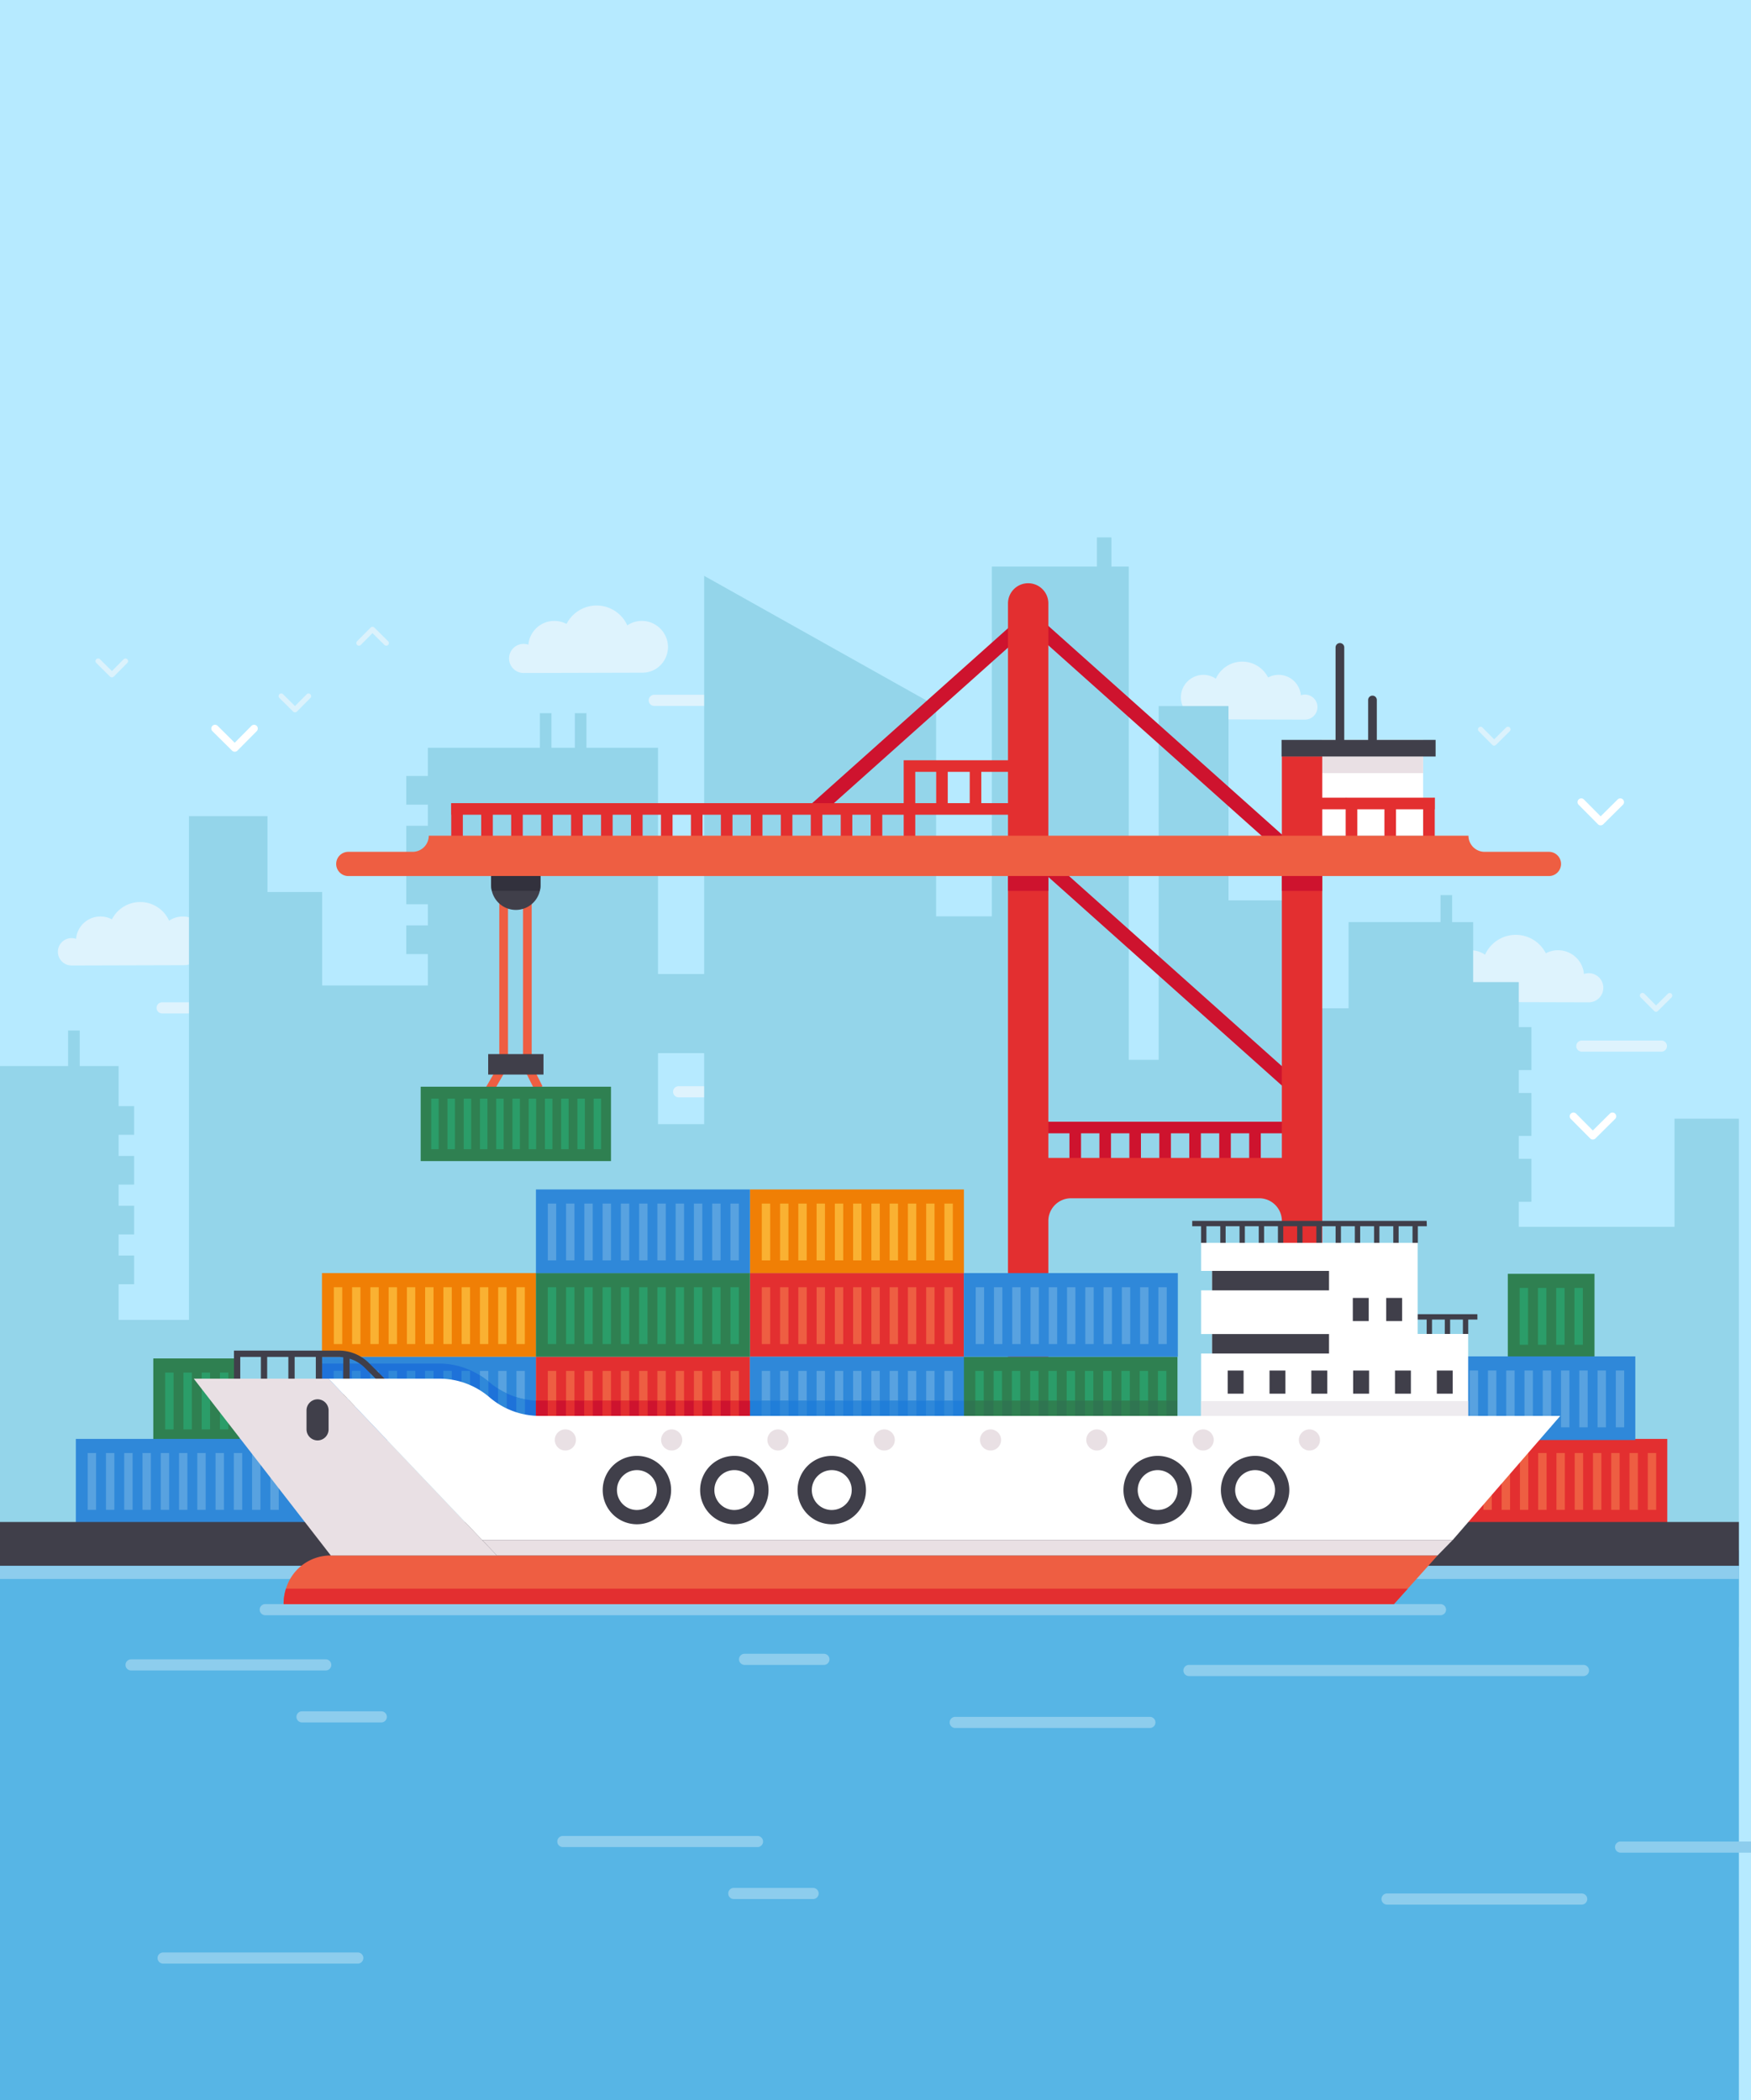 <svg xmlns="http://www.w3.org/2000/svg" xmlns:xlink="http://www.w3.org/1999/xlink" width="426" height="511.086" viewBox="0 0 426 511.086">
  <rect x="0" y="0" width="426" height="511.086" fill="#808080" stroke="none"/>
  <defs>
    <clipPath id="clip-path">
      <rect id="長方形_173" data-name="長方形 173" width="426" height="511.086" transform="translate(0 0)" fill="none"/>
    </clipPath>
  </defs>
  <g id="part2_job_illust_2-pc" transform="translate(-1024.027 -8526.502)">
    <g id="グループ_1747" data-name="グループ 1747" transform="translate(1024.027 8526.502)">
      <g id="グループ_1073" data-name="グループ 1073" transform="translate(0 0)" clip-path="url(#clip-path)">
        <rect id="長方形_173-2" data-name="長方形 173" width="440.41" height="545.309" transform="translate(0 0)" fill="#b6eaff"/>
        <g id="グループ_1072" data-name="グループ 1072" transform="translate(0 115.123)">
          <rect id="BG" width="423.05" height="255.24" transform="translate(0)" fill="#b6eaff"/>
          <g id="グループ_1032" data-name="グループ 1032" transform="translate(14.079 32.226)">
            <path id="パス_1488" data-name="パス 1488" d="M-21.579,626.346a6.314,6.314,0,0,1,3.808,1.085,8.2,8.2,0,0,1,7.478-4.835,8.2,8.2,0,0,1,7.31,4.485,6.3,6.3,0,0,1,2.968-.739,6.335,6.335,0,0,1,6.31,5.785,3.51,3.51,0,0,1,2.2-.04,3.543,3.543,0,0,1-1.039,6.931c-1.938,0-23.623-.064-28.789-.075a6.322,6.322,0,0,1-3.541-1.021,6.319,6.319,0,0,1-2.77-5.7A6.391,6.391,0,0,1-21.579,626.346Z" transform="translate(364.989 -542.454)" fill="#def3fd"/>
            <path id="パス_1489" data-name="パス 1489" d="M-90.335,555.392a5.426,5.426,0,0,1,3.272.932,7.053,7.053,0,0,1,6.427-4.155,7.049,7.049,0,0,1,6.282,3.854,5.412,5.412,0,0,1,2.551-.636,5.445,5.445,0,0,1,5.422,4.972,3.014,3.014,0,0,1,1.89-.035,3.051,3.051,0,0,1,2.1,2.366,3.047,3.047,0,0,1-3,3.59c-1.665,0-20.3-.055-24.74-.064a5.423,5.423,0,0,1-3.043-.877,5.429,5.429,0,0,1-2.381-4.895A5.493,5.493,0,0,1-90.335,555.392Z" transform="translate(368.788 -538.513)" fill="#def3fd"/>
            <path id="パス_1490" data-name="パス 1490" d="M-177.727,664.323h-47.352a1.355,1.355,0,0,1-1.355-1.356,1.355,1.355,0,0,1,1.355-1.355h47.352a1.355,1.355,0,0,1,1.355,1.355A1.355,1.355,0,0,1-177.727,664.323Z" transform="translate(376.111 -544.637)" fill="#def3fd"/>
            <path id="パス_1491" data-name="パス 1491" d="M-338.9,642.7h-19.291a1.355,1.355,0,0,1-1.355-1.356,1.354,1.354,0,0,1,1.355-1.355H-338.9a1.355,1.355,0,0,1,1.355,1.355A1.356,1.356,0,0,1-338.9,642.7Z" transform="translate(383.559 -543.427)" fill="#def3fd"/>
            <path id="パス_1492" data-name="パス 1492" d="M27,652.55H7.713a1.355,1.355,0,1,1,0-2.709H27a1.355,1.355,0,1,1,0,2.709Z" transform="translate(363.085 -543.979)" fill="#def3fd"/>
            <path id="パス_1493" data-name="パス 1493" d="M-212.076,563.427h-19.29a1.356,1.356,0,0,1-1.356-1.356,1.356,1.356,0,0,1,1.356-1.355h19.29a1.356,1.356,0,0,1,1.356,1.355A1.356,1.356,0,0,1-212.076,563.427Z" transform="translate(376.463 -538.992)" fill="#def3fd"/>
            <path id="パス_1494" data-name="パス 1494" d="M-354.335,617.665a5.942,5.942,0,0,0-3.583,1.021,7.72,7.72,0,0,0-7.035-4.55,7.718,7.718,0,0,0-6.877,4.22,5.937,5.937,0,0,0-2.792-.7,5.96,5.96,0,0,0-5.936,5.443,3.294,3.294,0,0,0-2.068-.038,3.339,3.339,0,0,0-2.3,2.59,3.336,3.336,0,0,0,3.282,3.93c1.824,0,22.225-.06,27.085-.07a5.95,5.95,0,0,0,3.332-.96,5.942,5.942,0,0,0,2.607-5.359A6.013,6.013,0,0,0-354.335,617.665Z" transform="translate(384.983 -541.981)" fill="#def3fd"/>
            <path id="パス_1495" data-name="パス 1495" d="M-236.126,541.455a6.31,6.31,0,0,0-3.807,1.085,8.207,8.207,0,0,0-7.479-4.835,8.2,8.2,0,0,0-7.31,4.485,6.3,6.3,0,0,0-2.968-.74,6.336,6.336,0,0,0-6.31,5.786,3.5,3.5,0,0,0-2.2-.04,3.551,3.551,0,0,0-2.449,2.753,3.546,3.546,0,0,0,3.488,4.178c1.938,0,23.623-.064,28.789-.076a6.314,6.314,0,0,0,3.541-1.02,6.322,6.322,0,0,0,2.771-5.7A6.392,6.392,0,0,0-236.126,541.455Z" transform="translate(378.476 -537.704)" fill="#def3fd"/>
          </g>
          <path id="パス_1496" data-name="パス 1496" d="M7.494,661.609v26.319H-30.388v-6.106h3.066V671.362h-3.066V665.8h3.066v-10.46h-3.066v-5.558h3.066v-10.46h-3.066V628.363h-11.1v-14.6h-5.123V607.2h-2.821v6.558H-71.8v20.977H-84.7V608.474h-16.316V561.191h-16.988v86.083h-7.276V527.245H-129.5v-7.094h-3.525v7.094h-25.562l0,85.129h-13.567l0-51.223L-228.581,529.5V626.4h-11.231v-55.06h-17.408v-8.421h-2.821v8.421h-5.693v-8.421h-2.821v8.421h-27.256v6.87h-5.244v6.974h5.244v5.148h-5.244V597.3h5.244v5.148h-5.244v6.975h5.244v5.148h-5.244v6.974h5.244v7.633h-25.708V606.437h-13.3V587.978h-19.1V710.571h-17.124v-8.685h3.778v-6.974h-3.778v-5.148h3.778V682.79h-3.778v-5.147h3.778v-6.975h-3.778v-5.148h3.778v-6.974h-3.778v-9.754h-9.461V640.15h-2.82v8.643H-399.9V790.27H23.154V661.609Zm-247.307,1.324V645.655h11.231v17.277Z" transform="translate(399.896 -504.496)" fill="#94d5ea"/>
          <g id="グループ_1034" data-name="グループ 1034" transform="translate(366.832 194.859)">
            <rect id="長方形_443" data-name="長方形 443" width="21.091" height="20.353" transform="translate(0)" fill="#2f8051"/>
            <g id="グループ_1033" data-name="グループ 1033" transform="translate(2.884 3.438)">
              <rect id="長方形_444" data-name="長方形 444" width="2.041" height="13.826" transform="translate(0)" fill="#2b9d69"/>
              <rect id="長方形_445" data-name="長方形 445" width="2.041" height="13.826" transform="translate(4.443)" fill="#2b9d69"/>
              <rect id="長方形_446" data-name="長方形 446" width="2.041" height="13.826" transform="translate(8.887)" fill="#2b9d69"/>
              <rect id="長方形_447" data-name="長方形 447" width="2.041" height="13.826" transform="translate(13.33)" fill="#2b9d69"/>
            </g>
          </g>
          <g id="グループ_1036" data-name="グループ 1036" transform="translate(353.567 235.033)">
            <rect id="長方形_448" data-name="長方形 448" width="52.06" height="20.353" transform="translate(0)" fill="#e32f30"/>
            <g id="グループ_1035" data-name="グループ 1035" transform="translate(2.884 3.438)">
              <rect id="長方形_449" data-name="長方形 449" width="2.041" height="13.826" transform="translate(0)" fill="#ee5e42"/>
              <rect id="長方形_450" data-name="長方形 450" width="2.041" height="13.826" transform="translate(4.443)" fill="#ee5e42"/>
              <rect id="長方形_451" data-name="長方形 451" width="2.041" height="13.826" transform="translate(8.887)" fill="#ee5e42"/>
              <rect id="長方形_452" data-name="長方形 452" width="2.041" height="13.826" transform="translate(13.33)" fill="#ee5e42"/>
              <rect id="長方形_453" data-name="長方形 453" width="2.041" height="13.826" transform="translate(17.773)" fill="#ee5e42"/>
              <rect id="長方形_454" data-name="長方形 454" width="2.041" height="13.826" transform="translate(22.216)" fill="#ee5e42"/>
              <rect id="長方形_455" data-name="長方形 455" width="2.041" height="13.826" transform="translate(26.66)" fill="#ee5e42"/>
              <rect id="長方形_456" data-name="長方形 456" width="2.041" height="13.826" transform="translate(31.103)" fill="#ee5e42"/>
              <rect id="長方形_457" data-name="長方形 457" width="2.041" height="13.826" transform="translate(35.546)" fill="#ee5e42"/>
              <rect id="長方形_458" data-name="長方形 458" width="2.041" height="13.826" transform="translate(39.989)" fill="#ee5e42"/>
              <rect id="長方形_459" data-name="長方形 459" width="2.041" height="13.826" transform="translate(44.433)" fill="#ee5e42"/>
            </g>
          </g>
          <g id="グループ_1038" data-name="グループ 1038" transform="translate(345.792 214.952)">
            <rect id="長方形_460" data-name="長方形 460" width="52.06" height="20.353" transform="translate(0)" fill="#2f88d9"/>
            <g id="グループ_1037" data-name="グループ 1037" transform="translate(2.884 3.438)">
              <rect id="長方形_461" data-name="長方形 461" width="2.041" height="13.826" transform="translate(0)" fill="#58a2e0"/>
              <rect id="長方形_462" data-name="長方形 462" width="2.041" height="13.826" transform="translate(4.443)" fill="#58a2e0"/>
              <rect id="長方形_463" data-name="長方形 463" width="2.041" height="13.826" transform="translate(8.887)" fill="#58a2e0"/>
              <rect id="長方形_464" data-name="長方形 464" width="2.041" height="13.826" transform="translate(13.33)" fill="#58a2e0"/>
              <rect id="長方形_465" data-name="長方形 465" width="2.041" height="13.826" transform="translate(17.773)" fill="#58a2e0"/>
              <rect id="長方形_466" data-name="長方形 466" width="2.041" height="13.826" transform="translate(22.216)" fill="#58a2e0"/>
              <rect id="長方形_467" data-name="長方形 467" width="2.041" height="13.826" transform="translate(26.66)" fill="#58a2e0"/>
              <rect id="長方形_468" data-name="長方形 468" width="2.041" height="13.826" transform="translate(31.103)" fill="#58a2e0"/>
              <rect id="長方形_469" data-name="長方形 469" width="2.041" height="13.826" transform="translate(35.546)" fill="#58a2e0"/>
              <rect id="長方形_470" data-name="長方形 470" width="2.041" height="13.826" transform="translate(39.989)" fill="#58a2e0"/>
              <rect id="長方形_471" data-name="長方形 471" width="2.041" height="13.826" transform="translate(44.433)" fill="#58a2e0"/>
            </g>
          </g>
          <g id="グループ_1040" data-name="グループ 1040" transform="translate(37.294 215.45)">
            <rect id="長方形_472" data-name="長方形 472" width="21.091" height="20.353" transform="translate(0)" fill="#2f8051"/>
            <g id="グループ_1039" data-name="グループ 1039" transform="translate(2.884 3.438)">
              <rect id="長方形_473" data-name="長方形 473" width="2.041" height="13.826" transform="translate(0)" fill="#2b9d69"/>
              <rect id="長方形_474" data-name="長方形 474" width="2.041" height="13.826" transform="translate(4.443)" fill="#2b9d69"/>
              <rect id="長方形_475" data-name="長方形 475" width="2.041" height="13.826" transform="translate(8.887)" fill="#2b9d69"/>
              <rect id="長方形_476" data-name="長方形 476" width="2.041" height="13.826" transform="translate(13.33)" fill="#2b9d69"/>
            </g>
          </g>
          <g id="グループ_1042" data-name="グループ 1042" transform="translate(18.452 235.033)">
            <rect id="長方形_477" data-name="長方形 477" width="59.111" height="20.353" fill="#2f88d9"/>
            <g id="グループ_1041" data-name="グループ 1041" transform="translate(2.884 3.438)">
              <rect id="長方形_478" data-name="長方形 478" width="2.041" height="13.826" transform="translate(0)" fill="#58a2e0"/>
              <rect id="長方形_479" data-name="長方形 479" width="2.041" height="13.826" transform="translate(4.443)" fill="#58a2e0"/>
              <rect id="長方形_480" data-name="長方形 480" width="2.041" height="13.826" transform="translate(8.887)" fill="#58a2e0"/>
              <rect id="長方形_481" data-name="長方形 481" width="2.041" height="13.826" transform="translate(13.33)" fill="#58a2e0"/>
              <rect id="長方形_482" data-name="長方形 482" width="2.041" height="13.826" transform="translate(17.773)" fill="#58a2e0"/>
              <rect id="長方形_483" data-name="長方形 483" width="2.041" height="13.826" transform="translate(22.216)" fill="#58a2e0"/>
              <rect id="長方形_484" data-name="長方形 484" width="2.041" height="13.826" transform="translate(26.66)" fill="#58a2e0"/>
              <rect id="長方形_485" data-name="長方形 485" width="2.041" height="13.826" transform="translate(31.103)" fill="#58a2e0"/>
              <rect id="長方形_486" data-name="長方形 486" width="2.041" height="13.826" transform="translate(35.546)" fill="#58a2e0"/>
              <rect id="長方形_487" data-name="長方形 487" width="2.041" height="13.826" transform="translate(39.989)" fill="#58a2e0"/>
              <rect id="長方形_488" data-name="長方形 488" width="2.041" height="13.826" transform="translate(44.433)" fill="#58a2e0"/>
            </g>
          </g>
          <rect id="BG-2" data-name="BG" width="423.05" height="133.914" transform="translate(0 262.048)" fill="#57b5e5"/>
          <rect id="BG-3" data-name="BG" width="423.05" height="10.677" transform="translate(0 255.25)" fill="#403f4a"/>
          <rect id="BG-4" data-name="BG" width="423.05" height="3.188" transform="translate(0 265.927)" fill="#8dcded"/>
          <g id="グループ_1047" data-name="グループ 1047" transform="translate(81.791 26.807)">
            <g id="グループ_1046" data-name="グループ 1046" transform="translate(20.556)">
              <path id="パス_1497" data-name="パス 1497" d="M-272.857,660.168l-1.833-1.056,3.275-5.681V611.574h2.115V654Z" transform="translate(290.543 -536.419)" fill="#ee5e42"/>
              <path id="パス_1498" data-name="パス 1498" d="M-262.266,659.767l-2.845-5.694v-42.5H-263v42l2.622,5.247Z" transform="translate(290.007 -536.419)" fill="#ee5e42"/>
              <rect id="長方形_489" data-name="長方形 489" width="13.452" height="4.98" transform="translate(16.423 114.582)" fill="#403f4a"/>
              <g id="グループ_1044" data-name="グループ 1044" transform="translate(0 122.519)">
                <rect id="長方形_490" data-name="長方形 490" width="46.299" height="18.101" transform="translate(0)" fill="#2f8051"/>
                <g id="グループ_1043" data-name="グループ 1043" transform="translate(2.565 2.903)">
                  <rect id="長方形_491" data-name="長方形 491" width="1.815" height="12.296" transform="translate(0)" fill="#2b9d69"/>
                  <rect id="長方形_492" data-name="長方形 492" width="1.815" height="12.296" transform="translate(3.951)" fill="#2b9d69"/>
                  <rect id="長方形_493" data-name="長方形 493" width="1.815" height="12.296" transform="translate(7.903)" fill="#2b9d69"/>
                  <rect id="長方形_494" data-name="長方形 494" width="1.815" height="12.296" transform="translate(11.855)" fill="#2b9d69"/>
                  <rect id="長方形_495" data-name="長方形 495" width="1.815" height="12.296" transform="translate(15.806)" fill="#2b9d69"/>
                  <rect id="長方形_496" data-name="長方形 496" width="1.815" height="12.296" transform="translate(19.758)" fill="#2b9d69"/>
                  <rect id="長方形_497" data-name="長方形 497" width="1.815" height="12.296" transform="translate(23.709)" fill="#2b9d69"/>
                  <rect id="長方形_498" data-name="長方形 498" width="1.815" height="12.296" transform="translate(27.661)" fill="#2b9d69"/>
                  <rect id="長方形_499" data-name="長方形 499" width="1.815" height="12.296" transform="translate(31.612)" fill="#2b9d69"/>
                  <rect id="長方形_500" data-name="長方形 500" width="1.815" height="12.296" transform="translate(35.564)" fill="#2b9d69"/>
                  <rect id="長方形_501" data-name="長方形 501" width="1.815" height="12.296" transform="translate(39.515)" fill="#2b9d69"/>
                </g>
              </g>
              <path id="パス_1499" data-name="パス 1499" d="M-70.947,600.325l-63.63-56.849,2.341-2.631,63.63,56.849Z" transform="translate(282.703 -532.461)" fill="#ce132e"/>
              <path id="パス_1500" data-name="パス 1500" d="M-188.357,588.7l50.611-45.226-2.341-2.631L-190.7,586.071Z" transform="translate(285.844 -532.461)" fill="#ce132e"/>
              <path id="パス_1501" data-name="パス 1501" d="M-71.808,659.27l-63.63-56.849,2.341-2.631,63.63,56.849Z" transform="translate(282.751 -535.759)" fill="#ce132e"/>
              <rect id="長方形_502" data-name="長方形 502" width="24.635" height="23.292" transform="translate(219.244 38.139)" fill="#fff"/>
              <rect id="長方形_503" data-name="長方形 503" width="26.748" height="4.042" transform="translate(217.141 42.166)" fill="#e9e0e4"/>
              <path id="パス_1502" data-name="パス 1502" d="M-134.876,601.288h-32.131V577.6h32.131Zm-29.311-2.82H-137.7v-18.05h-26.491Z" transform="translate(284.518 -534.517)" fill="#e32f30"/>
              <rect id="長方形_504" data-name="長方形 504" width="138.639" height="2.82" transform="translate(7.436 53.515)" fill="#e32f30"/>
              <g id="グループ_1045" data-name="グループ 1045" transform="translate(7.436 14.557)">
                <path id="パス_1503" data-name="パス 1503" d="M-280.786,598.6h-2.82v-9.945l2.82,1.047Z" transform="translate(283.606 -549.693)" fill="#e32f30"/>
                <rect id="長方形_505" data-name="長方形 505" width="2.82" height="8.898" transform="translate(7.289 40.006)" fill="#e32f30"/>
                <rect id="長方形_506" data-name="長方形 506" width="2.82" height="8.898" transform="translate(14.578 40.006)" fill="#e32f30"/>
                <rect id="長方形_507" data-name="長方形 507" width="2.82" height="8.898" transform="translate(21.867 40.006)" fill="#e32f30"/>
                <rect id="長方形_508" data-name="長方形 508" width="2.82" height="8.898" transform="translate(29.157 40.006)" fill="#e32f30"/>
                <rect id="長方形_509" data-name="長方形 509" width="2.82" height="8.898" transform="translate(36.446 40.006)" fill="#e32f30"/>
                <rect id="長方形_510" data-name="長方形 510" width="2.82" height="8.898" transform="translate(43.735 40.006)" fill="#e32f30"/>
                <rect id="長方形_511" data-name="長方形 511" width="2.82" height="8.898" transform="translate(51.024 40.006)" fill="#e32f30"/>
                <rect id="長方形_512" data-name="長方形 512" width="2.82" height="8.898" transform="translate(58.313 40.006)" fill="#e32f30"/>
                <rect id="長方形_513" data-name="長方形 513" width="62.904" height="2.82" transform="translate(140.926 116.482)" fill="#ce132e"/>
                <path id="パス_1504" data-name="パス 1504" d="M-121.473,680.715h-2.82V670.77l2.82,1.047Z" transform="translate(274.692 -554.288)" fill="#ce132e"/>
                <rect id="長方形_514" data-name="長方形 514" width="2.82" height="8.898" transform="translate(157.688 117.53)" fill="#ce132e"/>
                <rect id="長方形_515" data-name="長方形 515" width="2.82" height="8.898" transform="translate(164.977 117.53)" fill="#ce132e"/>
                <rect id="長方形_516" data-name="長方形 516" width="2.82" height="8.898" transform="translate(172.266 117.53)" fill="#ce132e"/>
                <rect id="長方形_517" data-name="長方形 517" width="31.132" height="2.82" transform="translate(208.14 37.631)" fill="#e32f30"/>
                <path id="パス_1505" data-name="パス 1505" d="M-50.275,597.19H-53.1v-9.945l2.82,1.047Z" transform="translate(270.708 -549.615)" fill="#e32f30"/>
                <path id="パス_1506" data-name="パス 1506" d="M-53.594,572.971h-2.115V548.442a1.058,1.058,0,0,1,1.057-1.058,1.058,1.058,0,0,1,1.057,1.058Z" transform="translate(270.854 -547.384)" fill="#403f4a"/>
                <path id="パス_1507" data-name="パス 1507" d="M-45.2,573.73h-2.115V561.994a1.058,1.058,0,0,1,1.057-1.058,1.058,1.058,0,0,1,1.057,1.058Z" transform="translate(270.384 -548.142)" fill="#403f4a"/>
                <rect id="長方形_518" data-name="長方形 518" width="2.82" height="8.898" transform="translate(227.032 38.678)" fill="#e32f30"/>
                <path id="パス_1508" data-name="パス 1508" d="M-30.319,597.19h-2.82v-8.9l2.82-1.047Z" transform="translate(269.591 -549.615)" fill="#e32f30"/>
                <rect id="長方形_519" data-name="長方形 519" width="2.82" height="8.898" transform="translate(179.555 117.53)" fill="#ce132e"/>
                <rect id="長方形_520" data-name="長方形 520" width="2.82" height="8.898" transform="translate(186.844 117.53)" fill="#ce132e"/>
                <rect id="長方形_521" data-name="長方形 521" width="2.82" height="8.898" transform="translate(194.133 117.53)" fill="#ce132e"/>
                <rect id="長方形_522" data-name="長方形 522" width="2.82" height="8.898" transform="translate(65.602 40.006)" fill="#e32f30"/>
                <rect id="長方形_523" data-name="長方形 523" width="2.82" height="8.898" transform="translate(72.891 40.006)" fill="#e32f30"/>
                <rect id="長方形_524" data-name="長方形 524" width="2.82" height="8.898" transform="translate(80.18 40.006)" fill="#e32f30"/>
                <rect id="長方形_525" data-name="長方形 525" width="2.82" height="8.898" transform="translate(87.47 40.006)" fill="#e32f30"/>
                <rect id="長方形_526" data-name="長方形 526" width="2.82" height="8.898" transform="translate(94.759 40.006)" fill="#e32f30"/>
                <rect id="長方形_527" data-name="長方形 527" width="2.82" height="8.898" transform="translate(102.048 40.006)" fill="#e32f30"/>
                <rect id="長方形_528" data-name="長方形 528" width="2.82" height="8.898" transform="translate(117.973 30.78)" fill="#e32f30"/>
                <rect id="長方形_529" data-name="長方形 529" width="2.82" height="8.898" transform="translate(126.14 30.78)" fill="#e32f30"/>
              </g>
              <path id="パス_1509" data-name="パス 1509" d="M-261.325,603.574v5.9a6.159,6.159,0,0,1-.156,1.36,5.99,5.99,0,0,1-5.837,4.632,6,6,0,0,1-5.838-4.632,6.159,6.159,0,0,1-.155-1.36v-5.9Z" transform="translate(290.466 -535.971)" fill="#403f4a"/>
              <path id="パス_1510" data-name="パス 1510" d="M-63.675,574.085V748.361H-73.5V687.139A5.505,5.505,0,0,0-79,681.632h-45.793a5.511,5.511,0,0,0-5.513,5.507v61.222h-9.821V536.871a4.906,4.906,0,0,1,4.907-4.907,4.909,4.909,0,0,1,3.476,1.439,4.891,4.891,0,0,1,1.438,3.469V671.81H-73.5V574.085Z" transform="translate(283.014 -531.964)" fill="#e32f30"/>
              <rect id="長方形_530" data-name="長方形 530" width="37.476" height="4.042" transform="translate(209.445 38.124)" fill="#403f4a"/>
            </g>
            <path id="パス_1511" data-name="パス 1511" d="M-18.208,600.966h-15.65a3.929,3.929,0,0,1-3.928-3.929H-290.731a3.93,3.93,0,0,1-3.929,3.929h-15.65a2.946,2.946,0,0,0-2.946,2.946,2.947,2.947,0,0,0,2.946,2.947h292.1a2.948,2.948,0,0,0,2.947-2.947A2.947,2.947,0,0,0-18.208,600.966Z" transform="translate(313.257 -535.605)" fill="#ee5e42"/>
          </g>
          <g id="グループ_1050" data-name="グループ 1050" transform="translate(78.331 215.042)">
            <rect id="長方形_531" data-name="長方形 531" width="52.06" height="20.357" transform="translate(0)" fill="#2f88d9"/>
            <g id="グループ_1049" data-name="グループ 1049" transform="translate(0 1.649)">
              <g id="グループ_1048" data-name="グループ 1048">
                <path id="パス_1512" data-name="パス 1512" d="M-274.173,735h-2.041v1.073a18.706,18.706,0,0,1,2.041,1.47Z" transform="translate(314.644 -733.208)" fill="#58a2e0"/>
                <path id="パス_1513" data-name="パス 1513" d="M-269.466,735h-2.042v4.321a18.49,18.49,0,0,0,2.042,1.128Z" transform="translate(314.381 -733.208)" fill="#58a2e0"/>
                <path id="パス_1514" data-name="パス 1514" d="M-264.76,735H-266.8v6.391a18.618,18.618,0,0,0,2.041.509Z" transform="translate(314.117 -733.208)" fill="#58a2e0"/>
                <path id="パス_1515" data-name="パス 1515" d="M-288.417,733.1h-28.505l.026,3.7h2.858v-1.9H-312v1.9h2.4v-1.9h2.041v1.9h2.4v-1.9h2.041v1.9h2.4v-1.9h2.041v1.9h2.4v-1.9h2.041v1.9h2.4v-1.9h2.041v1.9h1.364c.347,0,.692.027,1.038.046v-1.949h2.042v2.168a18.56,18.56,0,0,1,2.4.574v-2.742h2.041v3.5a19.358,19.358,0,0,1,2.4,1.262v-3.688A18.733,18.733,0,0,0-288.417,733.1Z" transform="translate(316.922 -733.102)" fill="#1e72d9"/>
                <path id="パス_1516" data-name="パス 1516" d="M-261.936,742.645a18.906,18.906,0,0,1-2.7-.335V746a19.012,19.012,0,0,0,2.7.335Z" transform="translate(313.997 -733.617)" fill="#1e72d9"/>
                <path id="パス_1517" data-name="パス 1517" d="M-273.8,737.893c-.081-.071-.17-.13-.252-.2v3.692c.083.069.171.13.252.2a18.54,18.54,0,0,0,2.15,1.58v-3.695A18.532,18.532,0,0,1-273.8,737.893Z" transform="translate(314.523 -733.359)" fill="#1e72d9"/>
                <path id="パス_1518" data-name="パス 1518" d="M-269.345,740.773v3.695a18.875,18.875,0,0,0,2.4.942v-3.695A18.588,18.588,0,0,1-269.345,740.773Z" transform="translate(314.26 -733.531)" fill="#1e72d9"/>
                <path id="パス_1519" data-name="パス 1519" d="M-276.214,736.138v3.688a18.37,18.37,0,0,1,2.041,1.474v-3.692A18.674,18.674,0,0,0-276.214,736.138Z" transform="translate(314.644 -733.272)" fill="#2f88d9"/>
                <path id="パス_1520" data-name="パス 1520" d="M-271.508,739.578v3.7a18.8,18.8,0,0,0,2.042,1.128v-3.7A18.471,18.471,0,0,1-271.508,739.578Z" transform="translate(314.381 -733.464)" fill="#2f88d9"/>
                <path id="パス_1521" data-name="パス 1521" d="M-266.8,741.771v3.7a19.072,19.072,0,0,0,2.041.509V742.28A18.618,18.618,0,0,1-266.8,741.771Z" transform="translate(314.117 -733.587)" fill="#2f88d9"/>
              </g>
              <rect id="長方形_532" data-name="長方形 532" width="2.041" height="1.902" transform="translate(2.884 1.792)" fill="#2f88d9"/>
              <rect id="長方形_533" data-name="長方形 533" width="2.041" height="1.902" transform="translate(7.327 1.792)" fill="#2f88d9"/>
              <rect id="長方形_534" data-name="長方形 534" width="2.041" height="1.902" transform="translate(11.77 1.792)" fill="#2f88d9"/>
              <rect id="長方形_535" data-name="長方形 535" width="2.041" height="1.902" transform="translate(16.214 1.792)" fill="#2f88d9"/>
              <rect id="長方形_536" data-name="長方形 536" width="2.041" height="1.902" transform="translate(20.657 1.792)" fill="#2f88d9"/>
              <rect id="長方形_537" data-name="長方形 537" width="2.041" height="1.902" transform="translate(25.1 1.792)" fill="#2f88d9"/>
              <path id="パス_1522" data-name="パス 1522" d="M-285.628,735v1.948a18.674,18.674,0,0,1,2.042.219V735Z" transform="translate(315.171 -733.208)" fill="#2f88d9"/>
              <path id="パス_1523" data-name="パス 1523" d="M-280.921,735v2.742a18.517,18.517,0,0,1,2.041.758V735Z" transform="translate(314.908 -733.208)" fill="#2f88d9"/>
            </g>
          </g>
          <rect id="長方形_538" data-name="長方形 538" width="52.06" height="20.353" transform="translate(234.405 215.045)" fill="#2f8051"/>
          <g id="グループ_1052" data-name="グループ 1052" transform="translate(182.452 194.684)">
            <rect id="長方形_539" data-name="長方形 539" width="52.06" height="20.358" transform="translate(0)" fill="#e32f30"/>
            <g id="グループ_1051" data-name="グループ 1051" transform="translate(2.884 3.439)">
              <rect id="長方形_540" data-name="長方形 540" width="2.041" height="13.826" transform="translate(0)" fill="#ee5e42"/>
              <rect id="長方形_541" data-name="長方形 541" width="2.041" height="13.826" transform="translate(4.443)" fill="#ee5e42"/>
              <rect id="長方形_542" data-name="長方形 542" width="2.041" height="13.826" transform="translate(8.887)" fill="#ee5e42"/>
              <rect id="長方形_543" data-name="長方形 543" width="2.041" height="13.826" transform="translate(13.33)" fill="#ee5e42"/>
              <rect id="長方形_544" data-name="長方形 544" width="2.041" height="13.826" transform="translate(17.773)" fill="#ee5e42"/>
              <rect id="長方形_545" data-name="長方形 545" width="2.041" height="13.826" transform="translate(22.216)" fill="#ee5e42"/>
              <rect id="長方形_546" data-name="長方形 546" width="2.041" height="13.826" transform="translate(26.66)" fill="#ee5e42"/>
              <rect id="長方形_547" data-name="長方形 547" width="2.041" height="13.826" transform="translate(31.103)" fill="#ee5e42"/>
              <rect id="長方形_548" data-name="長方形 548" width="2.041" height="13.826" transform="translate(35.546)" fill="#ee5e42"/>
              <rect id="長方形_549" data-name="長方形 549" width="2.041" height="13.826" transform="translate(39.989)" fill="#ee5e42"/>
              <rect id="長方形_550" data-name="長方形 550" width="2.041" height="13.826" transform="translate(44.433)" fill="#ee5e42"/>
            </g>
          </g>
          <rect id="長方形_551" data-name="長方形 551" width="52.06" height="20.357" transform="translate(130.391 215.042)" fill="#e32f30"/>
          <g id="グループ_1054" data-name="グループ 1054" transform="translate(78.331 194.684)">
            <rect id="長方形_552" data-name="長方形 552" width="52.06" height="20.358" transform="translate(0)" fill="#f07f05"/>
            <g id="グループ_1053" data-name="グループ 1053" transform="translate(2.884 3.439)">
              <rect id="長方形_553" data-name="長方形 553" width="2.041" height="13.826" transform="translate(0)" fill="#fab132"/>
              <rect id="長方形_554" data-name="長方形 554" width="2.041" height="13.826" transform="translate(4.443)" fill="#fab132"/>
              <rect id="長方形_555" data-name="長方形 555" width="2.041" height="13.826" transform="translate(8.887)" fill="#fab132"/>
              <rect id="長方形_556" data-name="長方形 556" width="2.041" height="13.826" transform="translate(13.33)" fill="#fab132"/>
              <rect id="長方形_557" data-name="長方形 557" width="2.041" height="13.826" transform="translate(17.773)" fill="#fab132"/>
              <rect id="長方形_558" data-name="長方形 558" width="2.041" height="13.826" transform="translate(22.216)" fill="#fab132"/>
              <rect id="長方形_559" data-name="長方形 559" width="2.041" height="13.826" transform="translate(26.66)" fill="#fab132"/>
              <rect id="長方形_560" data-name="長方形 560" width="2.041" height="13.826" transform="translate(31.103)" fill="#fab132"/>
              <rect id="長方形_561" data-name="長方形 561" width="2.041" height="13.826" transform="translate(35.546)" fill="#fab132"/>
              <rect id="長方形_562" data-name="長方形 562" width="2.041" height="13.826" transform="translate(39.989)" fill="#fab132"/>
              <rect id="長方形_563" data-name="長方形 563" width="2.041" height="13.826" transform="translate(44.433)" fill="#fab132"/>
            </g>
          </g>
          <rect id="長方形_564" data-name="長方形 564" width="52.06" height="20.357" transform="translate(182.452 215.042)" fill="#2f88d9"/>
          <g id="グループ_1056" data-name="グループ 1056" transform="translate(234.496 194.685)">
            <rect id="長方形_565" data-name="長方形 565" width="52.06" height="20.353" transform="translate(0)" fill="#2f88d9"/>
            <g id="グループ_1055" data-name="グループ 1055" transform="translate(2.884 3.438)">
              <rect id="長方形_566" data-name="長方形 566" width="2.041" height="13.826" transform="translate(0)" fill="#58a2e0"/>
              <rect id="長方形_567" data-name="長方形 567" width="2.041" height="13.826" transform="translate(4.443)" fill="#58a2e0"/>
              <rect id="長方形_568" data-name="長方形 568" width="2.041" height="13.826" transform="translate(8.886)" fill="#58a2e0"/>
              <rect id="長方形_569" data-name="長方形 569" width="2.041" height="13.826" transform="translate(13.33)" fill="#58a2e0"/>
              <rect id="長方形_570" data-name="長方形 570" width="2.041" height="13.826" transform="translate(17.773)" fill="#58a2e0"/>
              <rect id="長方形_571" data-name="長方形 571" width="2.041" height="13.826" transform="translate(22.216)" fill="#58a2e0"/>
              <rect id="長方形_572" data-name="長方形 572" width="2.041" height="13.826" transform="translate(26.66)" fill="#58a2e0"/>
              <rect id="長方形_573" data-name="長方形 573" width="2.041" height="13.826" transform="translate(31.103)" fill="#58a2e0"/>
              <rect id="長方形_574" data-name="長方形 574" width="2.041" height="13.826" transform="translate(35.546)" fill="#58a2e0"/>
              <rect id="長方形_575" data-name="長方形 575" width="2.041" height="13.826" transform="translate(39.989)" fill="#58a2e0"/>
              <rect id="長方形_576" data-name="長方形 576" width="2.041" height="13.826" transform="translate(44.433)" fill="#58a2e0"/>
            </g>
          </g>
          <g id="グループ_1058" data-name="グループ 1058" transform="translate(182.452 174.33)">
            <rect id="長方形_577" data-name="長方形 577" width="52.06" height="20.354" transform="translate(0)" fill="#f07f05"/>
            <g id="グループ_1057" data-name="グループ 1057" transform="translate(2.884 3.44)">
              <rect id="長方形_578" data-name="長方形 578" width="2.041" height="13.826" transform="translate(0)" fill="#fab132"/>
              <rect id="長方形_579" data-name="長方形 579" width="2.041" height="13.826" transform="translate(4.443)" fill="#fab132"/>
              <rect id="長方形_580" data-name="長方形 580" width="2.041" height="13.826" transform="translate(8.887)" fill="#fab132"/>
              <rect id="長方形_581" data-name="長方形 581" width="2.041" height="13.826" transform="translate(13.33)" fill="#fab132"/>
              <rect id="長方形_582" data-name="長方形 582" width="2.041" height="13.826" transform="translate(17.773)" fill="#fab132"/>
              <rect id="長方形_583" data-name="長方形 583" width="2.041" height="13.826" transform="translate(22.216)" fill="#fab132"/>
              <rect id="長方形_584" data-name="長方形 584" width="2.041" height="13.826" transform="translate(26.66)" fill="#fab132"/>
              <rect id="長方形_585" data-name="長方形 585" width="2.041" height="13.826" transform="translate(31.103)" fill="#fab132"/>
              <rect id="長方形_586" data-name="長方形 586" width="2.041" height="13.826" transform="translate(35.546)" fill="#fab132"/>
              <rect id="長方形_587" data-name="長方形 587" width="2.041" height="13.826" transform="translate(39.989)" fill="#fab132"/>
              <rect id="長方形_588" data-name="長方形 588" width="2.041" height="13.826" transform="translate(44.433)" fill="#fab132"/>
            </g>
          </g>
          <g id="グループ_1060" data-name="グループ 1060" transform="translate(130.391 194.683)">
            <rect id="長方形_589" data-name="長方形 589" width="52.06" height="20.359" transform="translate(0)" fill="#2f8051"/>
            <g id="グループ_1059" data-name="グループ 1059" transform="translate(2.884 3.44)">
              <rect id="長方形_590" data-name="長方形 590" width="2.041" height="13.826" transform="translate(0)" fill="#2b9d69"/>
              <rect id="長方形_591" data-name="長方形 591" width="2.041" height="13.826" transform="translate(4.443)" fill="#2b9d69"/>
              <rect id="長方形_592" data-name="長方形 592" width="2.041" height="13.826" transform="translate(8.887)" fill="#2b9d69"/>
              <rect id="長方形_593" data-name="長方形 593" width="2.041" height="13.826" transform="translate(13.33)" fill="#2b9d69"/>
              <rect id="長方形_594" data-name="長方形 594" width="2.041" height="13.826" transform="translate(17.773)" fill="#2b9d69"/>
              <rect id="長方形_595" data-name="長方形 595" width="2.041" height="13.826" transform="translate(22.216)" fill="#2b9d69"/>
              <rect id="長方形_596" data-name="長方形 596" width="2.041" height="13.826" transform="translate(26.66)" fill="#2b9d69"/>
              <rect id="長方形_597" data-name="長方形 597" width="2.041" height="13.826" transform="translate(31.103)" fill="#2b9d69"/>
              <rect id="長方形_598" data-name="長方形 598" width="2.041" height="13.826" transform="translate(35.546)" fill="#2b9d69"/>
              <rect id="長方形_599" data-name="長方形 599" width="2.041" height="13.826" transform="translate(39.989)" fill="#2b9d69"/>
              <rect id="長方形_600" data-name="長方形 600" width="2.041" height="13.826" transform="translate(44.433)" fill="#2b9d69"/>
            </g>
          </g>
          <g id="グループ_1062" data-name="グループ 1062" transform="translate(130.391 174.327)">
            <rect id="長方形_601" data-name="長方形 601" width="52.06" height="20.356" transform="translate(0)" fill="#2f88d9"/>
            <g id="グループ_1061" data-name="グループ 1061" transform="translate(2.884 3.436)">
              <rect id="長方形_602" data-name="長方形 602" width="2.041" height="13.826" transform="translate(0)" fill="#58a2e0"/>
              <rect id="長方形_603" data-name="長方形 603" width="2.041" height="13.826" transform="translate(4.443)" fill="#58a2e0"/>
              <rect id="長方形_604" data-name="長方形 604" width="2.041" height="13.826" transform="translate(8.887)" fill="#58a2e0"/>
              <rect id="長方形_605" data-name="長方形 605" width="2.041" height="13.826" transform="translate(13.33)" fill="#58a2e0"/>
              <rect id="長方形_606" data-name="長方形 606" width="2.041" height="13.826" transform="translate(17.773)" fill="#58a2e0"/>
              <rect id="長方形_607" data-name="長方形 607" width="2.041" height="13.826" transform="translate(22.216)" fill="#58a2e0"/>
              <rect id="長方形_608" data-name="長方形 608" width="2.041" height="13.826" transform="translate(26.66)" fill="#58a2e0"/>
              <rect id="長方形_609" data-name="長方形 609" width="2.041" height="13.826" transform="translate(31.103)" fill="#58a2e0"/>
              <rect id="長方形_610" data-name="長方形 610" width="2.041" height="13.826" transform="translate(35.546)" fill="#58a2e0"/>
              <rect id="長方形_611" data-name="長方形 611" width="2.041" height="13.826" transform="translate(39.989)" fill="#58a2e0"/>
              <rect id="長方形_612" data-name="長方形 612" width="2.041" height="13.826" transform="translate(44.433)" fill="#58a2e0"/>
            </g>
          </g>
          <path id="パス_1524" data-name="パス 1524" d="M-45.7,797.82H-331.615a1.355,1.355,0,0,1-1.355-1.355,1.355,1.355,0,0,1,1.355-1.356H-45.7a1.356,1.356,0,0,1,1.356,1.356A1.356,1.356,0,0,1-45.7,797.82Z" transform="translate(396.151 -519.881)" fill="#8dcded"/>
          <path id="パス_1525" data-name="パス 1525" d="M-318.842,812.062h-47.352a1.354,1.354,0,0,1-1.355-1.355,1.354,1.354,0,0,1,1.355-1.355h47.352a1.354,1.354,0,0,1,1.355,1.355A1.354,1.354,0,0,1-318.842,812.062Z" transform="translate(398.086 -520.678)" fill="#8dcded"/>
          <path id="パス_1526" data-name="パス 1526" d="M-106.443,826.889H-153.8a1.355,1.355,0,0,1-1.355-1.355,1.355,1.355,0,0,1,1.355-1.356h47.352a1.356,1.356,0,0,1,1.356,1.356A1.355,1.355,0,0,1-106.443,826.889Z" transform="translate(386.201 -521.508)" fill="#8dcded"/>
          <path id="パス_1527" data-name="パス 1527" d="M-310.581,887.622h-47.352a1.355,1.355,0,0,1-1.355-1.355,1.356,1.356,0,0,1,1.355-1.356h47.352a1.356,1.356,0,0,1,1.356,1.356A1.356,1.356,0,0,1-310.581,887.622Z" transform="translate(397.624 -524.906)" fill="#8dcded"/>
          <path id="パス_1528" data-name="パス 1528" d="M-302.857,825.454h-19.29A1.356,1.356,0,0,1-323.5,824.1a1.356,1.356,0,0,1,1.356-1.355h19.29A1.356,1.356,0,0,1-301.5,824.1,1.356,1.356,0,0,1-302.857,825.454Z" transform="translate(395.621 -521.428)" fill="#8dcded"/>
          <path id="パス_1529" data-name="パス 1529" d="M-188.795,810.626h-19.291a1.356,1.356,0,0,1-1.355-1.356,1.355,1.355,0,0,1,1.355-1.355h19.291a1.355,1.355,0,0,1,1.355,1.355A1.355,1.355,0,0,1-188.795,810.626Z" transform="translate(389.239 -520.598)" fill="#8dcded"/>
          <path id="パス_1530" data-name="パス 1530" d="M2.408,813.5H-93.569a1.356,1.356,0,0,1-1.355-1.356,1.355,1.355,0,0,1,1.355-1.355H2.408a1.355,1.355,0,0,1,0,2.71Z" transform="translate(382.831 -520.758)" fill="#8dcded"/>
          <path id="パス_1531" data-name="パス 1531" d="M-207.568,857.589H-254.92a1.355,1.355,0,0,1-1.355-1.355,1.355,1.355,0,0,1,1.355-1.355h47.352a1.356,1.356,0,0,1,1.356,1.355A1.356,1.356,0,0,1-207.568,857.589Z" transform="translate(391.86 -523.226)" fill="#8dcded"/>
          <path id="パス_1532" data-name="パス 1532" d="M4.832,872.417H-42.52a1.356,1.356,0,0,1-1.356-1.356,1.355,1.355,0,0,1,1.356-1.355H4.832a1.355,1.355,0,0,1,0,2.71Z" transform="translate(379.975 -524.055)" fill="#8dcded"/>
          <path id="パス_1533" data-name="パス 1533" d="M-191.582,870.98h-19.291a1.354,1.354,0,0,1-1.355-1.355,1.354,1.354,0,0,1,1.355-1.355h19.291a1.355,1.355,0,0,1,1.355,1.355A1.355,1.355,0,0,1-191.582,870.98Z" transform="translate(389.395 -523.975)" fill="#8dcded"/>
          <path id="パス_1534" data-name="パス 1534" d="M113.682,859.023H17.706a1.355,1.355,0,1,1,0-2.709h95.976a1.355,1.355,0,1,1,0,2.709Z" transform="translate(376.605 -523.306)" fill="#8dcded"/>
          <g id="グループ_1063" data-name="グループ 1063" transform="translate(23.238 37.413)">
            <path id="パス_1535" data-name="パス 1535" d="M-339.748,575.006a.913.913,0,0,1-.642-.263L-345.175,570a.909.909,0,0,1,0-1.286.907.907,0,0,1,1.285,0l4.14,4.106,4.067-4.1a.908.908,0,0,1,1.286,0,.909.909,0,0,1,0,1.286l-4.706,4.746A.917.917,0,0,1-339.748,575.006Z" transform="translate(373.612 -544.611)" fill="#fff"/>
            <path id="パス_1536" data-name="パス 1536" d="M-324.112,564.972a.638.638,0,0,1-.448-.184l-3.348-3.32a.636.636,0,0,1,0-.9.636.636,0,0,1,.9,0l2.9,2.873,2.844-2.869a.636.636,0,0,1,.9,0,.637.637,0,0,1,0,.9l-3.293,3.32A.634.634,0,0,1-324.112,564.972Z" transform="translate(372.641 -544.159)" fill="#dbf2fc"/>
            <path id="パス_1537" data-name="パス 1537" d="M-304.132,543.2a.639.639,0,0,1,.449.184l3.347,3.32a.636.636,0,0,1,0,.9.635.635,0,0,1-.9,0l-2.9-2.873-2.844,2.869a.636.636,0,0,1-.9,0,.636.636,0,0,1,0-.9l3.293-3.32A.639.639,0,0,1-304.132,543.2Z" transform="translate(371.52 -543.198)" fill="#dbf2fc"/>
            <path id="パス_1538" data-name="パス 1538" d="M-371.3,555.953a.635.635,0,0,1-.448-.185l-3.347-3.319a.636.636,0,0,1,0-.9.635.635,0,0,1,.9,0l2.9,2.872,2.844-2.868a.635.635,0,0,1,.9,0,.636.636,0,0,1,0,.9l-3.293,3.319A.638.638,0,0,1-371.3,555.953Z" transform="translate(375.281 -543.655)" fill="#dbf2fc"/>
          </g>
          <g id="グループ_1064" data-name="グループ 1064" transform="translate(359.587 61.728)">
            <path id="パス_1539" data-name="パス 1539" d="M10.253,674.968a.909.909,0,0,0,.642-.264l4.785-4.746a.909.909,0,0,0-1.281-1.291l-4.139,4.106-4.067-4.1A.909.909,0,1,0,4.9,669.953L9.609,674.7A.915.915,0,0,0,10.253,674.968Z" transform="translate(17.673 -574.52)" fill="#fff"/>
            <path id="パス_1540" data-name="パス 1540" d="M12.265,593.984a.911.911,0,0,0,.642-.264l4.785-4.746a.909.909,0,0,0-1.28-1.291l-4.14,4.106-4.067-4.1a.909.909,0,0,0-1.291,1.28l4.707,4.747A.913.913,0,0,0,12.265,593.984Z" transform="translate(17.56 -569.988)" fill="#fff"/>
            <path id="パス_1541" data-name="パス 1541" d="M26.648,642.15a.639.639,0,0,0,.449-.184l3.347-3.32a.636.636,0,0,0-.895-.9l-2.9,2.872-2.844-2.868a.636.636,0,1,0-.9.9l3.292,3.32A.639.639,0,0,0,26.648,642.15Z" transform="translate(16.661 -572.794)" fill="#dbf2fc"/>
            <path id="パス_1542" data-name="パス 1542" d="M-15.068,573.548a.639.639,0,0,0,.448-.185l3.348-3.32a.635.635,0,0,0,0-.9.635.635,0,0,0-.9,0l-2.9,2.872-2.844-2.868a.635.635,0,0,0-.9,0,.635.635,0,0,0,0,.9l3.293,3.32A.639.639,0,0,0-15.068,573.548Z" transform="translate(18.995 -568.955)" fill="#dbf2fc"/>
          </g>
          <g id="グループ_1065" data-name="グループ 1065" transform="translate(234.512 218.483)">
            <rect id="長方形_613" data-name="長方形 613" width="2.041" height="7.258" transform="translate(2.777)" fill="#2b9d69"/>
            <rect id="長方形_614" data-name="長方形 614" width="2.041" height="7.258" transform="translate(7.22)" fill="#2b9d69"/>
            <rect id="長方形_615" data-name="長方形 615" width="2.041" height="7.258" transform="translate(11.663)" fill="#2b9d69"/>
            <rect id="長方形_616" data-name="長方形 616" width="2.041" height="7.258" transform="translate(16.107)" fill="#2b9d69"/>
            <rect id="長方形_617" data-name="長方形 617" width="2.041" height="7.258" transform="translate(20.55)" fill="#2b9d69"/>
            <rect id="長方形_618" data-name="長方形 618" width="2.041" height="7.258" transform="translate(24.993)" fill="#2b9d69"/>
            <rect id="長方形_619" data-name="長方形 619" width="2.041" height="7.258" transform="translate(29.436)" fill="#2b9d69"/>
            <rect id="長方形_620" data-name="長方形 620" width="2.041" height="7.258" transform="translate(33.88)" fill="#2b9d69"/>
            <rect id="長方形_621" data-name="長方形 621" width="2.041" height="7.258" transform="translate(38.323)" fill="#2b9d69"/>
            <rect id="長方形_622" data-name="長方形 622" width="2.041" height="7.258" transform="translate(42.766)" fill="#2b9d69"/>
            <rect id="長方形_623" data-name="長方形 623" width="2.041" height="7.258" transform="translate(47.21)" fill="#2b9d69"/>
            <rect id="長方形_624" data-name="長方形 624" width="2.402" height="3.695" transform="translate(4.818 7.258)" fill="#2f7551"/>
            <rect id="長方形_625" data-name="長方形 625" width="2.402" height="3.695" transform="translate(44.807 7.258)" fill="#2f7551"/>
            <rect id="長方形_626" data-name="長方形 626" width="2.402" height="3.695" transform="translate(40.364 7.258)" fill="#2f7551"/>
            <rect id="長方形_627" data-name="長方形 627" width="2.402" height="3.695" transform="translate(9.261 7.258)" fill="#2f7551"/>
            <rect id="長方形_628" data-name="長方形 628" width="2.662" height="3.695" transform="translate(49.251 7.258)" fill="#2f7551"/>
            <rect id="長方形_629" data-name="長方形 629" width="2.777" height="3.695" transform="translate(0 7.258)" fill="#2f7551"/>
            <rect id="長方形_630" data-name="長方形 630" width="2.402" height="3.695" transform="translate(31.478 7.258)" fill="#2f7551"/>
            <rect id="長方形_631" data-name="長方形 631" width="2.402" height="3.695" transform="translate(22.591 7.258)" fill="#2f7551"/>
            <rect id="長方形_632" data-name="長方形 632" width="2.402" height="3.695" transform="translate(18.148 7.258)" fill="#2f7551"/>
            <rect id="長方形_633" data-name="長方形 633" width="2.402" height="3.695" transform="translate(27.034 7.258)" fill="#2f7551"/>
            <rect id="長方形_634" data-name="長方形 634" width="2.402" height="3.695" transform="translate(13.704 7.258)" fill="#2f7551"/>
            <rect id="長方形_635" data-name="長方形 635" width="2.402" height="3.695" transform="translate(35.921 7.258)" fill="#2f7551"/>
            <rect id="長方形_636" data-name="長方形 636" width="2.041" height="3.695" transform="translate(2.777 7.258)" fill="#2f8051"/>
            <rect id="長方形_637" data-name="長方形 637" width="2.041" height="3.695" transform="translate(7.22 7.258)" fill="#2f8051"/>
            <rect id="長方形_638" data-name="長方形 638" width="2.041" height="3.695" transform="translate(11.663 7.258)" fill="#2f8051"/>
            <rect id="長方形_639" data-name="長方形 639" width="2.041" height="3.695" transform="translate(16.107 7.258)" fill="#2f8051"/>
            <rect id="長方形_640" data-name="長方形 640" width="2.041" height="3.695" transform="translate(20.55 7.258)" fill="#2f8051"/>
            <rect id="長方形_641" data-name="長方形 641" width="2.041" height="3.695" transform="translate(24.993 7.258)" fill="#2f8051"/>
            <rect id="長方形_642" data-name="長方形 642" width="2.041" height="3.695" transform="translate(29.436 7.258)" fill="#2f8051"/>
            <rect id="長方形_643" data-name="長方形 643" width="2.041" height="3.695" transform="translate(33.88 7.258)" fill="#2f8051"/>
            <rect id="長方形_644" data-name="長方形 644" width="2.041" height="3.695" transform="translate(38.323 7.258)" fill="#2f8051"/>
            <rect id="長方形_645" data-name="長方形 645" width="2.041" height="3.695" transform="translate(42.766 7.258)" fill="#2f8051"/>
            <rect id="長方形_646" data-name="長方形 646" width="2.041" height="3.695" transform="translate(47.21 7.258)" fill="#2f8051"/>
          </g>
          <g id="グループ_1068" data-name="グループ 1068" transform="translate(182.452 218.483)">
            <rect id="長方形_647" data-name="長方形 647" width="2.041" height="7.258" transform="translate(2.884)" fill="#58a2e0"/>
            <rect id="長方形_648" data-name="長方形 648" width="2.041" height="7.258" transform="translate(7.327)" fill="#58a2e0"/>
            <rect id="長方形_649" data-name="長方形 649" width="2.884" height="3.695" transform="translate(0 7.258)" fill="#207ed9"/>
            <g id="グループ_1067" data-name="グループ 1067" transform="translate(9.368)">
              <rect id="長方形_650" data-name="長方形 650" width="2.041" height="7.258" transform="translate(2.402)" fill="#58a2e0"/>
              <rect id="長方形_651" data-name="長方形 651" width="2.041" height="7.258" transform="translate(6.845)" fill="#58a2e0"/>
              <rect id="長方形_652" data-name="長方形 652" width="2.041" height="7.258" transform="translate(11.289)" fill="#58a2e0"/>
              <rect id="長方形_653" data-name="長方形 653" width="2.041" height="7.258" transform="translate(15.732)" fill="#58a2e0"/>
              <rect id="長方形_654" data-name="長方形 654" width="2.041" height="7.258" transform="translate(20.175)" fill="#58a2e0"/>
              <rect id="長方形_655" data-name="長方形 655" width="2.402" height="3.695" transform="translate(13.33 7.258)" fill="#207ed9"/>
              <rect id="長方形_656" data-name="長方形 656" width="2.402" height="3.695" transform="translate(4.443 7.258)" fill="#207ed9"/>
              <rect id="長方形_657" data-name="長方形 657" width="2.402" height="3.695" transform="translate(0 7.258)" fill="#207ed9"/>
              <rect id="長方形_658" data-name="長方形 658" width="2.402" height="3.695" transform="translate(8.887 7.258)" fill="#207ed9"/>
              <g id="グループ_1066" data-name="グループ 1066" transform="translate(22.216)">
                <rect id="長方形_659" data-name="長方形 659" width="2.041" height="7.258" transform="translate(2.402)" fill="#58a2e0"/>
                <rect id="長方形_660" data-name="長方形 660" width="2.041" height="7.258" transform="translate(6.845)" fill="#58a2e0"/>
                <rect id="長方形_661" data-name="長方形 661" width="2.041" height="7.258" transform="translate(11.289)" fill="#58a2e0"/>
                <rect id="長方形_662" data-name="長方形 662" width="2.041" height="7.258" transform="translate(15.732)" fill="#58a2e0"/>
                <rect id="長方形_663" data-name="長方形 663" width="2.402" height="3.695" transform="translate(8.887 7.258)" fill="#207ed9"/>
                <rect id="長方形_664" data-name="長方形 664" width="2.702" height="3.695" transform="translate(17.773 7.258)" fill="#207ed9"/>
                <rect id="長方形_665" data-name="長方形 665" width="2.402" height="3.695" transform="translate(0 7.258)" fill="#207ed9"/>
                <rect id="長方形_666" data-name="長方形 666" width="2.402" height="3.695" transform="translate(4.443 7.258)" fill="#207ed9"/>
                <rect id="長方形_667" data-name="長方形 667" width="2.402" height="3.695" transform="translate(13.33 7.258)" fill="#207ed9"/>
                <rect id="長方形_668" data-name="長方形 668" width="2.041" height="3.695" transform="translate(2.402 7.258)" fill="#2f88d9"/>
                <rect id="長方形_669" data-name="長方形 669" width="2.041" height="3.695" transform="translate(6.845 7.258)" fill="#2f88d9"/>
                <rect id="長方形_670" data-name="長方形 670" width="2.041" height="3.695" transform="translate(11.289 7.258)" fill="#2f88d9"/>
                <rect id="長方形_671" data-name="長方形 671" width="2.041" height="3.695" transform="translate(15.732 7.258)" fill="#2f88d9"/>
              </g>
              <rect id="長方形_672" data-name="長方形 672" width="2.402" height="3.695" transform="translate(17.773 7.258)" fill="#207ed9"/>
              <rect id="長方形_673" data-name="長方形 673" width="2.041" height="3.695" transform="translate(2.402 7.258)" fill="#2f88d9"/>
              <rect id="長方形_674" data-name="長方形 674" width="2.041" height="3.695" transform="translate(6.845 7.258)" fill="#2f88d9"/>
              <rect id="長方形_675" data-name="長方形 675" width="2.041" height="3.695" transform="translate(11.289 7.258)" fill="#2f88d9"/>
              <rect id="長方形_676" data-name="長方形 676" width="2.041" height="3.695" transform="translate(15.732 7.258)" fill="#2f88d9"/>
              <rect id="長方形_677" data-name="長方形 677" width="2.041" height="3.695" transform="translate(20.175 7.258)" fill="#2f88d9"/>
            </g>
            <rect id="長方形_678" data-name="長方形 678" width="2.402" height="3.695" transform="translate(4.925 7.258)" fill="#207ed9"/>
            <rect id="長方形_679" data-name="長方形 679" width="2.041" height="3.695" transform="translate(2.884 7.258)" fill="#2f88d9"/>
            <rect id="長方形_680" data-name="長方形 680" width="2.041" height="3.695" transform="translate(7.327 7.258)" fill="#2f88d9"/>
          </g>
          <g id="グループ_1069" data-name="グループ 1069" transform="translate(130.391 218.483)">
            <path id="パス_1543" data-name="パス 1543" d="M-256.68,735h-2.041v7.226l2.041,0Z" transform="translate(261.605 -735.001)" fill="#ee5e42"/>
            <path id="パス_1544" data-name="パス 1544" d="M-251.974,735h-2.041v7.229l2.041,0Z" transform="translate(261.342 -735.001)" fill="#ee5e42"/>
            <path id="パス_1545" data-name="パス 1545" d="M-247.267,735h-2.041v7.234h2.041Z" transform="translate(261.078 -735.001)" fill="#ee5e42"/>
            <path id="パス_1546" data-name="パス 1546" d="M-242.56,735H-244.6v7.237l2.041,0Z" transform="translate(260.815 -735.001)" fill="#ee5e42"/>
            <path id="パス_1547" data-name="パス 1547" d="M-237.854,735H-239.9v7.24l2.041,0Z" transform="translate(260.552 -735.001)" fill="#ee5e42"/>
            <path id="パス_1548" data-name="パス 1548" d="M-233.147,735h-2.041v7.243l2.041,0Z" transform="translate(260.288 -735.001)" fill="#ee5e42"/>
            <path id="パス_1549" data-name="パス 1549" d="M-228.44,735h-2.042v7.246l2.042,0Z" transform="translate(260.025 -735.001)" fill="#ee5e42"/>
            <path id="パス_1550" data-name="パス 1550" d="M-223.734,735h-2.041v7.248h2.041Z" transform="translate(259.762 -735.001)" fill="#ee5e42"/>
            <path id="パス_1551" data-name="パス 1551" d="M-219.027,735h-2.041v7.251h2.041Z" transform="translate(259.498 -735.001)" fill="#ee5e42"/>
            <path id="パス_1552" data-name="パス 1552" d="M-214.32,735h-2.042v7.253l2.042,0Z" transform="translate(259.235 -735.001)" fill="#ee5e42"/>
            <path id="パス_1553" data-name="パス 1553" d="M-209.614,735h-2.041v7.256h2.041Z" transform="translate(258.971 -735.001)" fill="#ee5e42"/>
            <path id="パス_1554" data-name="パス 1554" d="M-206.79,742.689h-2.7v3.7h2.7Z" transform="translate(258.85 -735.431)" fill="#ce132e"/>
            <path id="パス_1555" data-name="パス 1555" d="M-261.776,742.648v3.694c.041,0,1.1,0,2.884.007v-3.694C-260.678,742.652-261.734,742.65-261.776,742.648Z" transform="translate(261.776 -735.429)" fill="#ce132e"/>
            <path id="パス_1556" data-name="パス 1556" d="M-256.559,742.657v3.695l2.4,0v-3.7Z" transform="translate(261.484 -735.429)" fill="#ce132e"/>
            <path id="パス_1557" data-name="パス 1557" d="M-251.853,742.661v3.7l2.4,0v-3.694Z" transform="translate(261.221 -735.43)" fill="#ce132e"/>
            <path id="パス_1558" data-name="パス 1558" d="M-218.906,742.683v3.7h2.4v-3.695Z" transform="translate(259.377 -735.431)" fill="#ce132e"/>
            <path id="パス_1559" data-name="パス 1559" d="M-228.319,742.678v3.694l2.4,0v-3.695Z" transform="translate(259.904 -735.431)" fill="#ce132e"/>
            <path id="パス_1560" data-name="パス 1560" d="M-237.733,742.672v3.694l2.4,0v-3.695Z" transform="translate(260.431 -735.43)" fill="#ce132e"/>
            <path id="パス_1561" data-name="パス 1561" d="M-233.026,742.675v3.694l2.4,0v-3.695Z" transform="translate(260.167 -735.43)" fill="#ce132e"/>
            <path id="パス_1562" data-name="パス 1562" d="M-242.439,742.669v3.694l2.4,0V742.67Z" transform="translate(260.694 -735.43)" fill="#ce132e"/>
            <path id="パス_1563" data-name="パス 1563" d="M-214.2,742.686v3.694h2.4v-3.694Z" transform="translate(259.114 -735.431)" fill="#ce132e"/>
            <path id="パス_1564" data-name="パス 1564" d="M-247.146,742.665v3.695l2.4,0v-3.7Z" transform="translate(260.957 -735.43)" fill="#ce132e"/>
            <path id="パス_1565" data-name="パス 1565" d="M-223.613,742.68v3.695h2.4v-3.694Z" transform="translate(259.641 -735.431)" fill="#ce132e"/>
            <path id="パス_1566" data-name="パス 1566" d="M-258.721,742.655v3.694l2.041,0v-3.695Z" transform="translate(261.605 -735.429)" fill="#e32f30"/>
            <path id="パス_1567" data-name="パス 1567" d="M-254.015,742.659v3.695l2.041,0v-3.7Z" transform="translate(261.342 -735.43)" fill="#e32f30"/>
            <path id="パス_1568" data-name="パス 1568" d="M-249.308,742.664v3.694l2.041,0v-3.695Z" transform="translate(261.078 -735.43)" fill="#e32f30"/>
            <path id="パス_1569" data-name="パス 1569" d="M-244.6,742.667v3.7h2.041v-3.694Z" transform="translate(260.815 -735.43)" fill="#e32f30"/>
            <path id="パス_1570" data-name="パス 1570" d="M-239.9,742.67v3.695h2.041v-3.694Z" transform="translate(260.552 -735.43)" fill="#e32f30"/>
            <path id="パス_1571" data-name="パス 1571" d="M-235.188,742.673v3.695h2.041v-3.694Z" transform="translate(260.288 -735.43)" fill="#e32f30"/>
            <path id="パス_1572" data-name="パス 1572" d="M-230.482,742.676v3.695h2.042v-3.694Z" transform="translate(260.025 -735.43)" fill="#e32f30"/>
            <path id="パス_1573" data-name="パス 1573" d="M-225.775,742.679v3.695h2.041V742.68Z" transform="translate(259.762 -735.431)" fill="#e32f30"/>
            <path id="パス_1574" data-name="パス 1574" d="M-221.068,742.682v3.694l2.041,0v-3.7Z" transform="translate(259.498 -735.431)" fill="#e32f30"/>
            <path id="パス_1575" data-name="パス 1575" d="M-216.362,742.684v3.695h2.042v-3.694Z" transform="translate(259.235 -735.431)" fill="#e32f30"/>
            <path id="パス_1576" data-name="パス 1576" d="M-211.655,742.687v3.694l2.041,0v-3.7Z" transform="translate(258.971 -735.431)" fill="#e32f30"/>
          </g>
          <path id="パス_1577" data-name="パス 1577" d="M-261.325,607.443v2.25a6.16,6.16,0,0,1-.156,1.36h-11.675a6.16,6.16,0,0,1-.155-1.36v-2.25Z" transform="translate(392.813 -509.38)" fill="#32313d"/>
          <rect id="長方形_681" data-name="長方形 681" width="9.821" height="3.61" transform="translate(245.232 98.063)" fill="#ce132e"/>
          <rect id="長方形_682" data-name="長方形 682" width="9.821" height="3.61" transform="translate(311.865 98.063)" fill="#ce132e"/>
          <g id="グループ_1071" data-name="グループ 1071" transform="translate(47.134 181.977)">
            <path id="パス_1578" data-name="パス 1578" d="M-306.744,732.81a10.3,10.3,0,0,0-7.336-3.04H-339.6v13.212l43.468.437Zm-6.258-1.4V741.3h1.532v-9.566a8.773,8.773,0,0,1,3.642,2.157l7.954,7.954-18.28-.183V731.3h4.074A8.9,8.9,0,0,1-313,731.408Zm-25.069-.106h5.017v10h1.532v-10h5.153v7.957h1.532V731.3h5.151v10.347l-18.384-.185Z" transform="translate(349.388 -698.202)" fill="#403f4a"/>
            <path id="パス_1579" data-name="パス 1579" d="M-20.024,720.387H-34.543v1.3h2.184v5.575h1.3v-5.575h3.108v5.575h1.3v-5.575h3.108v5.575l1.3-2.064v-3.511h2.232Z" transform="translate(332.318 -697.677)" fill="#403f4a"/>
            <path id="パス_1580" data-name="パス 1580" d="M-35.611,696.331H-92.649v1.3h2.15v4.045l1.3,1.426v-5.471h3.378v5.392h1.3v-5.392h3.378v5.392h1.3v-5.392h3.378v5.392h1.3v-5.392H-71.8v5.392h1.3v-5.392h3.378v5.392h1.3v-5.392h3.378v5.392h1.3v-5.392h3.378v5.392h1.3v-5.392h3.378v5.392h1.3v-5.392h3.378v5.392h1.3v-5.392h3.378v5.392h1.3v-5.392h3.378v5.392l1.3-1.347v-4.045h2.184Z" transform="translate(335.57 -696.331)" fill="#403f4a"/>
            <path id="パス_1581" data-name="パス 1581" d="M-25.38,724.164H-37.667V701.989h-52.7v6.832h2.689v4.732h-2.689v10.633h2.689v4.732h-2.689v19.749l64.992.138Z" transform="translate(335.442 -696.648)" fill="#fff"/>
            <path id="パス_1582" data-name="パス 1582" d="M-46.059,782.577l-7.234,8.067-3.378,3.765H-326.807a12.25,12.25,0,0,1,.579-3.765,11.351,11.351,0,0,1,10.9-8.067Z" transform="translate(348.672 -701.157)" fill="#ee5e42"/>
            <path id="パス_1583" data-name="パス 1583" d="M-349.968,737l33.344,43.028h40.409L-317.159,737Z" transform="translate(349.968 -698.607)" fill="#e9e0e4"/>
            <rect id="長方形_683" data-name="長方形 683" width="28.445" height="4.732" transform="translate(247.759 27.538)" fill="#403f4a"/>
            <rect id="長方形_684" data-name="長方形 684" width="3.868" height="5.628" transform="translate(251.55 36.422)" fill="#403f4a"/>
            <rect id="長方形_685" data-name="長方形 685" width="3.868" height="5.628" transform="translate(261.726 36.422)" fill="#403f4a"/>
            <rect id="長方形_686" data-name="長方形 686" width="3.868" height="5.628" transform="translate(271.901 36.422)" fill="#403f4a"/>
            <rect id="長方形_687" data-name="長方形 687" width="3.868" height="5.628" transform="translate(282.077 36.422)" fill="#403f4a"/>
            <rect id="長方形_688" data-name="長方形 688" width="3.868" height="5.628" transform="translate(292.253 36.422)" fill="#403f4a"/>
            <rect id="長方形_689" data-name="長方形 689" width="3.868" height="5.628" transform="translate(290.116 18.751)" fill="#403f4a"/>
            <rect id="長方形_690" data-name="長方形 690" width="3.868" height="5.628" transform="translate(302.429 36.422)" fill="#403f4a"/>
            <rect id="長方形_691" data-name="長方形 691" width="3.868" height="5.628" transform="translate(281.992 18.751)" fill="#403f4a"/>
            <rect id="長方形_692" data-name="長方形 692" width="28.445" height="4.732" transform="translate(247.759 12.173)" fill="#403f4a"/>
            <path id="パス_1584" data-name="パス 1584" d="M-18.761,746.066H-263.848a18.738,18.738,0,0,1-12.22-4.533A18.737,18.737,0,0,0-288.287,737h-26.927l37.362,39.263H-41.726l26.166-30.2Z" transform="translate(348.023 -698.607)" fill="#fff"/>
            <path id="パス_1585" data-name="パス 1585" d="M-275.638,778.589l3.582,3.764H-43.2l3.683-3.765Z" transform="translate(345.809 -700.934)" fill="#e9e0e4"/>
            <path id="パス_1586" data-name="パス 1586" d="M-53.293,791.122l-3.378,3.765H-326.807a12.249,12.249,0,0,1,.579-3.765Z" transform="translate(348.672 -701.635)" fill="#e32f30"/>
            <path id="パス_1587" data-name="パス 1587" d="M-236.25,756.9a8.322,8.322,0,0,0-8.322,8.323,8.322,8.322,0,0,0,8.322,8.323,8.322,8.322,0,0,0,8.322-8.323A8.322,8.322,0,0,0-236.25,756.9Zm0,13.178a4.855,4.855,0,0,1-4.855-4.855,4.856,4.856,0,0,1,4.855-4.855,4.856,4.856,0,0,1,4.855,4.855A4.855,4.855,0,0,1-236.25,770.074Z" transform="translate(344.07 -699.72)" fill="#403f4a"/>
            <path id="パス_1588" data-name="パス 1588" d="M-211.142,756.9a8.322,8.322,0,0,0-8.322,8.323,8.322,8.322,0,0,0,8.322,8.323,8.322,8.322,0,0,0,8.322-8.323A8.322,8.322,0,0,0-211.142,756.9Zm0,13.178A4.855,4.855,0,0,1-216,765.219a4.856,4.856,0,0,1,4.855-4.855,4.856,4.856,0,0,1,4.855,4.855A4.855,4.855,0,0,1-211.142,770.074Z" transform="translate(342.666 -699.72)" fill="#403f4a"/>
            <path id="パス_1589" data-name="パス 1589" d="M-186.034,756.9a8.322,8.322,0,0,0-8.322,8.323,8.322,8.322,0,0,0,8.322,8.323,8.322,8.322,0,0,0,8.322-8.323A8.322,8.322,0,0,0-186.034,756.9Zm0,13.178a4.855,4.855,0,0,1-4.855-4.855,4.856,4.856,0,0,1,4.855-4.855,4.856,4.856,0,0,1,4.855,4.855A4.855,4.855,0,0,1-186.034,770.074Z" transform="translate(341.261 -699.72)" fill="#403f4a"/>
            <path id="パス_1590" data-name="パス 1590" d="M-102.047,756.9a8.322,8.322,0,0,0-8.322,8.323,8.322,8.322,0,0,0,8.322,8.323,8.323,8.323,0,0,0,8.323-8.323A8.323,8.323,0,0,0-102.047,756.9Zm0,13.178a4.854,4.854,0,0,1-4.854-4.855,4.855,4.855,0,0,1,4.854-4.855,4.855,4.855,0,0,1,4.855,4.855A4.855,4.855,0,0,1-102.047,770.074Z" transform="translate(336.561 -699.72)" fill="#403f4a"/>
            <path id="パス_1591" data-name="パス 1591" d="M-76.939,756.9a8.322,8.322,0,0,0-8.322,8.323,8.322,8.322,0,0,0,8.322,8.323,8.323,8.323,0,0,0,8.323-8.323A8.323,8.323,0,0,0-76.939,756.9Zm0,13.178a4.854,4.854,0,0,1-4.854-4.855,4.855,4.855,0,0,1,4.854-4.855,4.855,4.855,0,0,1,4.855,4.855A4.855,4.855,0,0,1-76.939,770.074Z" transform="translate(335.156 -699.72)" fill="#403f4a"/>
            <rect id="長方形_693" data-name="長方形 693" width="64.992" height="3.608" transform="translate(245.07 43.851)" fill="#eeebef"/>
            <path id="パス_1592" data-name="パス 1592" d="M-318.217,752.326a2.693,2.693,0,0,1-2.686-2.686v-4.631a2.694,2.694,0,0,1,2.686-2.686,2.694,2.694,0,0,1,2.685,2.686v4.631A2.693,2.693,0,0,1-318.217,752.326Z" transform="translate(348.342 -698.905)" fill="#403f4a"/>
            <g id="グループ_1070" data-name="グループ 1070" transform="translate(87.841 50.736)">
              <ellipse id="楕円形_49" data-name="楕円形 49" cx="2.573" cy="2.573" rx="2.573" ry="2.573" transform="translate(25.861)" fill="#e9e0e4"/>
              <path id="パス_1593" data-name="パス 1593" d="M-251.774,752.647a2.573,2.573,0,0,1-2.573,2.573,2.573,2.573,0,0,1-2.574-2.573,2.573,2.573,0,0,1,2.574-2.573A2.572,2.572,0,0,1-251.774,752.647Z" transform="translate(256.92 -750.075)" fill="#e9e0e4"/>
              <ellipse id="楕円形_50" data-name="楕円形 50" cx="2.573" cy="2.573" rx="2.573" ry="2.573" transform="translate(51.721)" fill="#e9e0e4"/>
              <ellipse id="楕円形_51" data-name="楕円形 51" cx="2.573" cy="2.573" rx="2.573" ry="2.573" transform="translate(77.582)" fill="#e9e0e4"/>
              <ellipse id="楕円形_52" data-name="楕円形 52" cx="2.573" cy="2.573" rx="2.573" ry="2.573" transform="translate(103.443)" fill="#e9e0e4"/>
              <ellipse id="楕円形_53" data-name="楕円形 53" cx="2.573" cy="2.573" rx="2.573" ry="2.573" transform="translate(129.303)" fill="#e9e0e4"/>
              <ellipse id="楕円形_54" data-name="楕円形 54" cx="2.573" cy="2.573" rx="2.573" ry="2.573" transform="translate(155.164)" fill="#e9e0e4"/>
              <ellipse id="楕円形_55" data-name="楕円形 55" cx="2.573" cy="2.573" rx="2.573" ry="2.573" transform="translate(181.025)" fill="#e9e0e4"/>
            </g>
          </g>
        </g>
      </g>
    </g>
  </g>
</svg>
